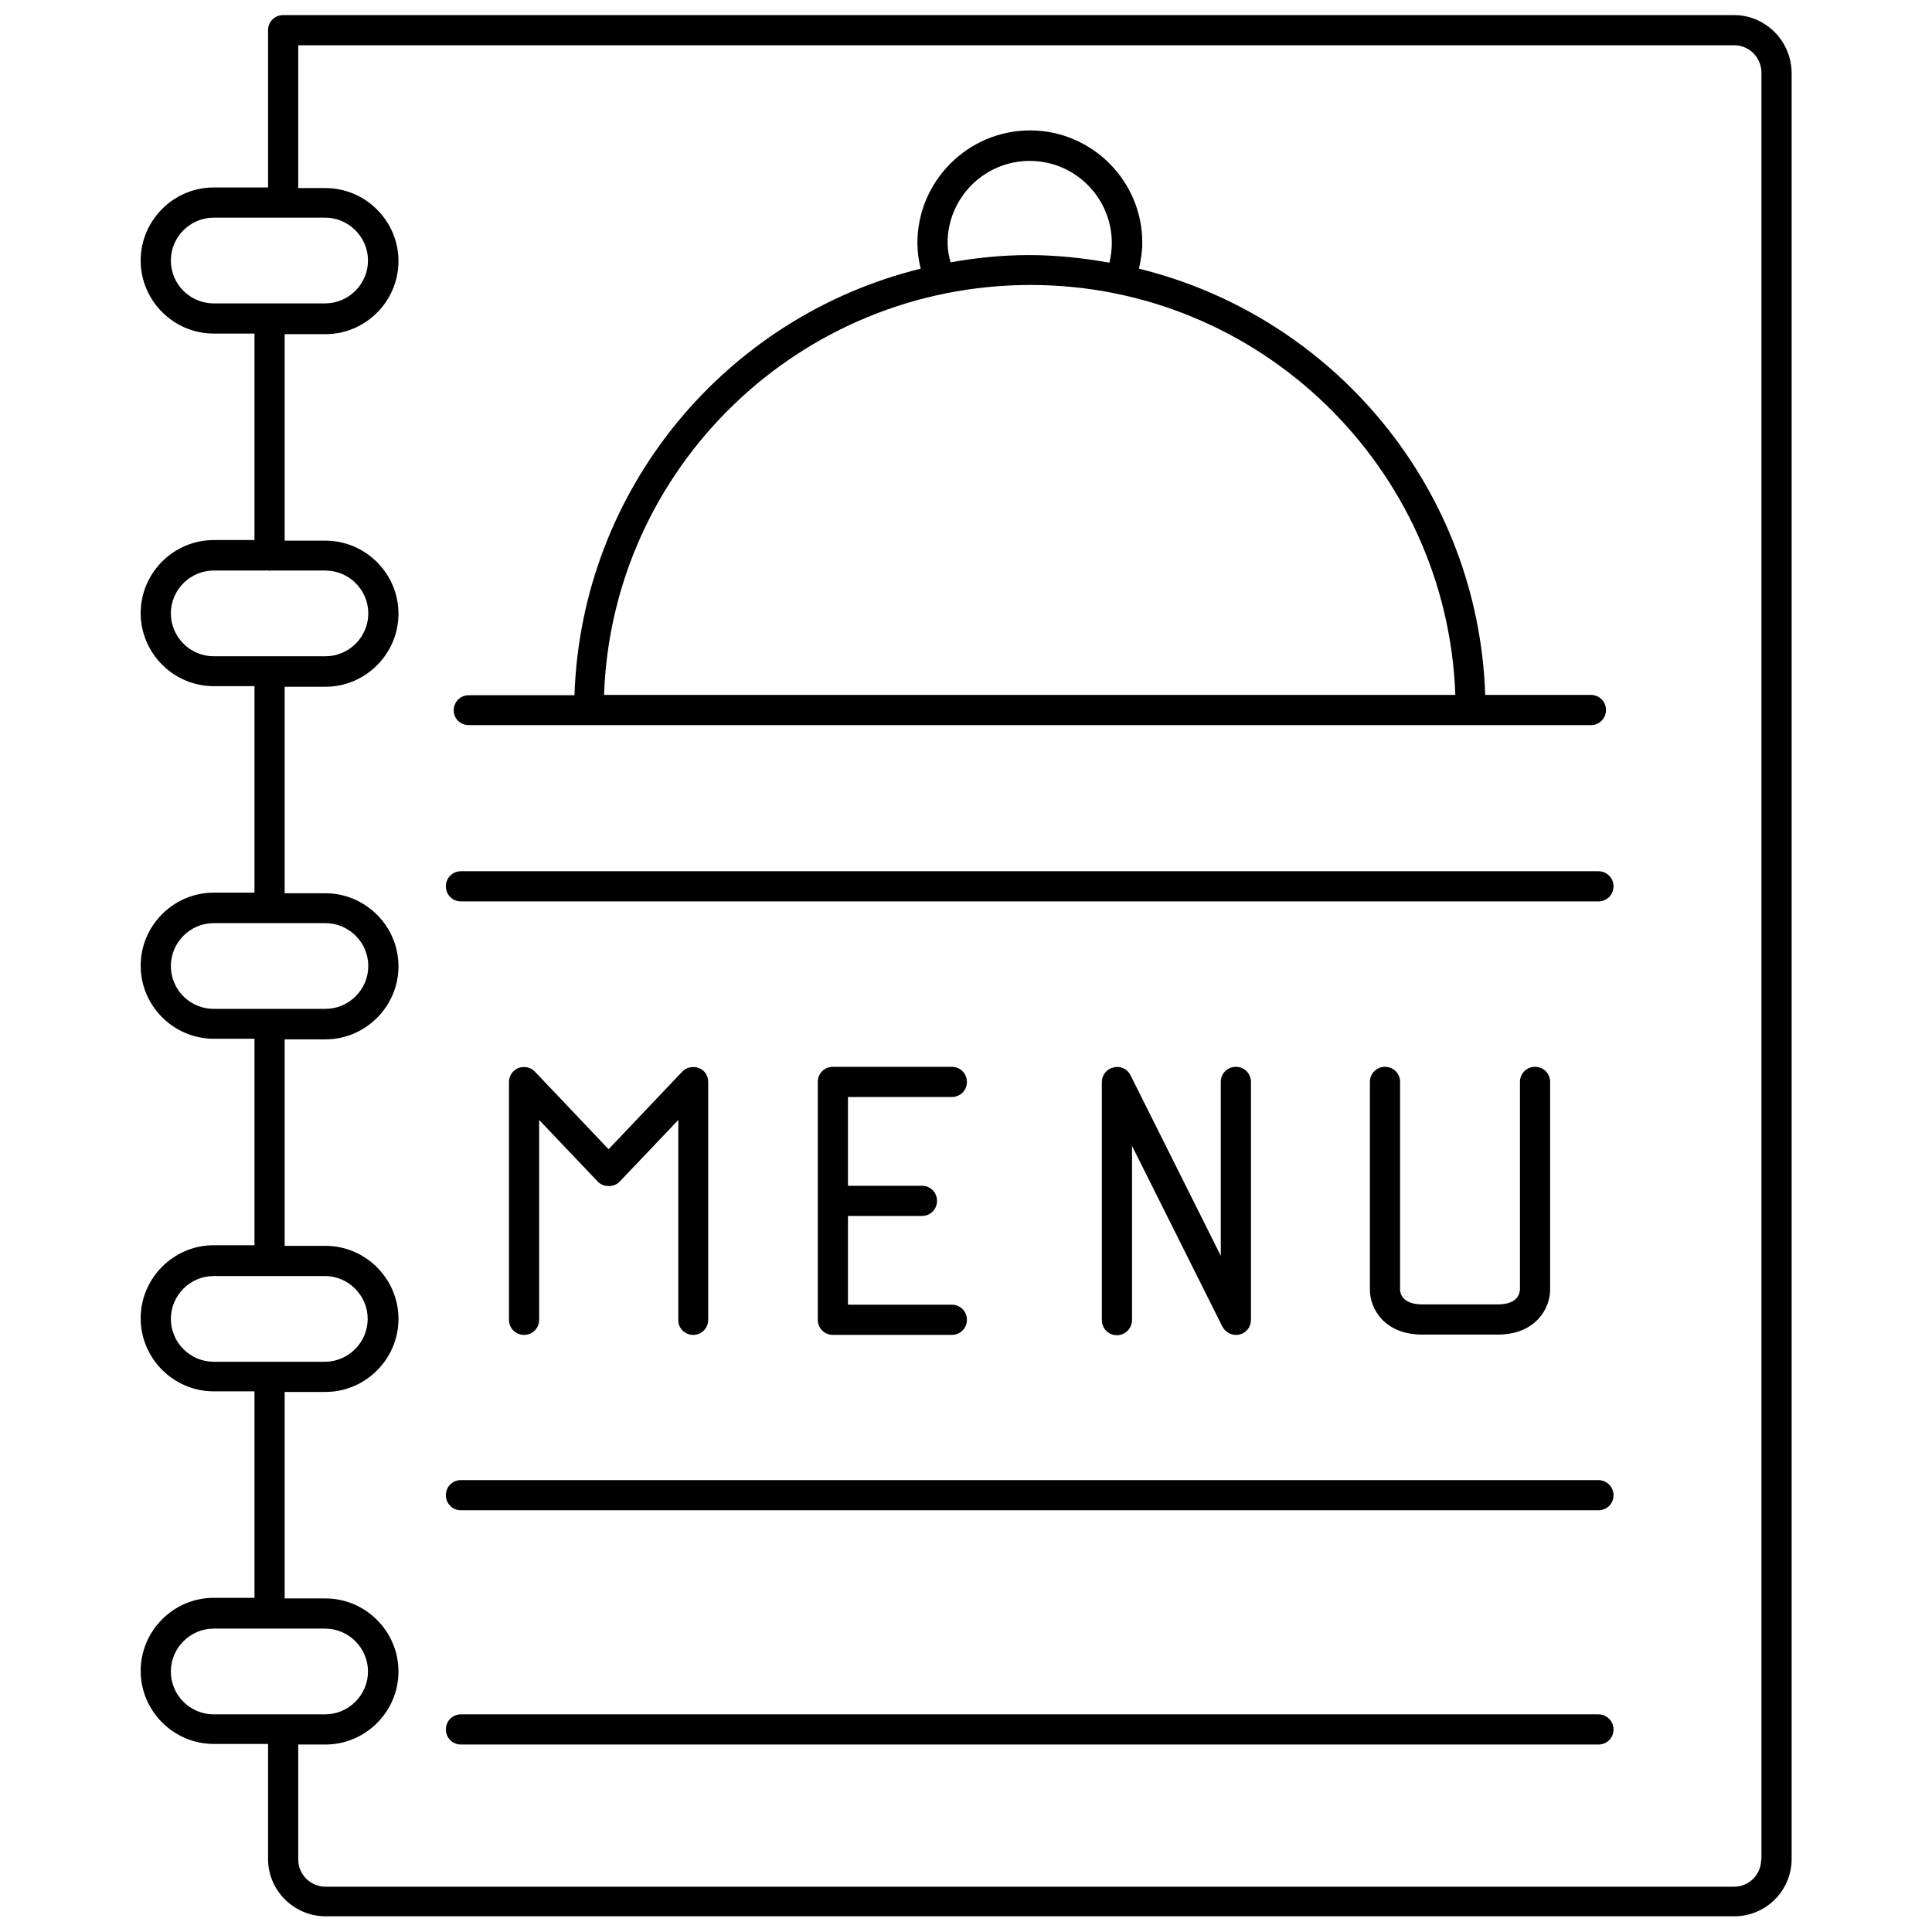 <svg xmlns="http://www.w3.org/2000/svg" xml:space="preserve" id="menu" x="0" y="0" style="enable-background:new 0 0 64 64" version="1.1" viewBox="0 0 64 64">
  <g>
    <path d="M57.44,0.5H9.38c-0.28,0-0.5,0.22-0.5,0.5v5.21h-1.8c-1.33,0-2.42,1.09-2.42,2.42c0,1.33,1.09,2.42,2.42,2.42h1.35v6.84
		H7.08c-1.33,0-2.42,1.09-2.42,2.42c0,1.33,1.09,2.42,2.42,2.42h1.35v6.84H7.08c-1.33,0-2.42,1.09-2.42,2.42
		c0,1.33,1.09,2.42,2.42,2.42h1.35v6.84H7.08c-1.33,0-2.42,1.09-2.42,2.42c0,1.33,1.09,2.42,2.42,2.42h1.35v6.84H7.08
		c-1.33,0-2.42,1.09-2.42,2.42c0,1.33,1.09,2.42,2.42,2.42h1.8v3.81c0,1.05,0.86,1.9,1.91,1.9h46.66c1.05,0,1.9-0.85,1.9-1.9V2.41
		C59.34,1.36,58.49,0.5,57.44,0.5z M5.66,8.63c0-0.78,0.64-1.42,1.42-1.42h3.69c0.78,0,1.42,0.64,1.42,1.42s-0.64,1.42-1.42,1.42
		H7.08C6.3,10.05,5.66,9.42,5.66,8.63z M5.66,20.32c0-0.78,0.64-1.42,1.42-1.42H8.9c0.01,0,0.02,0.01,0.03,0.01s0.02-0.01,0.03-0.01
		h1.82c0.78,0,1.42,0.64,1.42,1.42s-0.64,1.42-1.42,1.42H7.08C6.3,21.74,5.66,21.1,5.66,20.32z M5.66,32c0-0.78,0.64-1.42,1.42-1.42
		h1.83c0.01,0,0.01,0,0.02,0s0.01,0,0.02,0h1.83c0.78,0,1.42,0.64,1.42,1.42c0,0.78-0.64,1.42-1.42,1.42H7.08
		C6.3,33.42,5.66,32.79,5.66,32z M5.66,43.69c0-0.78,0.64-1.42,1.42-1.42h1.84c0,0,0,0,0,0s0,0,0,0h1.84c0.78,0,1.42,0.64,1.42,1.42
		s-0.64,1.42-1.42,1.42H8.93c0,0,0,0,0,0s0,0,0,0H7.08C6.3,45.11,5.66,44.47,5.66,43.69z M5.66,55.37c0-0.78,0.64-1.42,1.42-1.42
		h3.69c0.78,0,1.42,0.64,1.42,1.42s-0.64,1.42-1.42,1.42H9.39c0,0-0.01,0-0.01,0s-0.01,0-0.01,0H7.08
		C6.3,56.79,5.66,56.16,5.66,55.37z M58.34,61.6c0,0.5-0.4,0.9-0.9,0.9H10.79c-0.5,0-0.91-0.4-0.91-0.9v-3.81h0.9
		c1.33,0,2.42-1.09,2.42-2.42c0-1.33-1.09-2.42-2.42-2.42H9.43v-6.84h1.35c1.33,0,2.42-1.09,2.42-2.42c0-1.33-1.09-2.42-2.42-2.42
		H9.43v-6.84h1.35c1.33,0,2.42-1.09,2.42-2.42c0-1.33-1.09-2.42-2.42-2.42H9.43v-6.84h1.35c1.33,0,2.42-1.09,2.42-2.42
		c0-1.33-1.09-2.42-2.42-2.42H9.43v-6.84h1.35c1.33,0,2.42-1.09,2.42-2.42c0-1.33-1.09-2.42-2.42-2.42h-0.9V1.5h47.57
		c0.5,0,0.9,0.41,0.9,0.91V61.6z"></path>
    <path d="M15.53 24.02h3.98 29.21 3.98c.28 0 .5-.22.5-.5s-.22-.5-.5-.5h-3.5c-.23-6.84-5.02-12.53-11.47-14.12.06-.28.11-.56.11-.86 0-2.05-1.67-3.72-3.72-3.72S30.39 6 30.39 8.05c0 .29.04.57.11.85-6.43 1.58-11.24 7.27-11.47 14.13h-3.5c-.28 0-.5.22-.5.5S15.25 24.02 15.53 24.02zM31.39 8.05c0-1.5 1.22-2.72 2.72-2.72s2.72 1.22 2.72 2.72c0 .23-.03.44-.08.65-.86-.15-1.75-.25-2.66-.25-.89 0-1.76.09-2.6.24C31.43 8.48 31.39 8.27 31.39 8.05zM34.14 9.44c7.6 0 13.8 6.05 14.07 13.58H20.01C20.27 15.49 26.49 9.44 34.14 9.44zM37.5 43.72v-5.76l2.99 5.98c.09.17.26.28.45.28.04 0 .08 0 .11-.01.23-.05.39-.25.39-.49v-7.88c0-.28-.22-.5-.5-.5s-.5.22-.5.5v5.76l-2.99-5.98c-.1-.21-.34-.32-.56-.26-.23.05-.39.25-.39.49v7.88c0 .28.22.5.5.5S37.5 44 37.5 43.72zM45.88 35.34c-.28 0-.5.22-.5.5v6.89c0 .6.46 1.48 1.74 1.48h2.49c1.28 0 1.74-.89 1.74-1.48v-6.89c0-.28-.22-.5-.5-.5s-.5.22-.5.5v6.88c-.01.15-.09.49-.74.49h-2.49c-.65 0-.74-.35-.74-.48v-6.89C46.38 35.56 46.16 35.34 45.88 35.34zM31.53 36.34c.28 0 .5-.22.5-.5s-.22-.5-.5-.5h-3.94c-.28 0-.5.22-.5.5v7.88c0 .28.22.5.5.5h3.94c.28 0 .5-.22.5-.5s-.22-.5-.5-.5h-3.44v-2.94h2.45c.28 0 .5-.22.5-.5s-.22-.5-.5-.5h-2.45v-2.94H31.53zM22.96 44.22c.28 0 .5-.22.5-.5v-7.88c0-.21-.12-.39-.31-.46-.19-.07-.41-.03-.55.12l-2.44 2.57-2.44-2.57c-.14-.15-.36-.19-.55-.12-.19.08-.31.26-.31.46v7.88c0 .28.22.5.5.5s.5-.22.5-.5v-6.62l1.94 2.04c.19.2.54.2.73 0l1.94-2.04v6.62C22.46 44 22.69 44.22 22.96 44.22zM52.95 28.86H15.27c-.28 0-.5.22-.5.5s.22.5.5.5h37.68c.28 0 .5-.22.5-.5S53.22 28.86 52.95 28.86zM52.95 49.03H15.27c-.28 0-.5.22-.5.5s.22.5.5.5h37.68c.28 0 .5-.22.5-.5S53.22 49.03 52.95 49.03zM52.95 56.79H15.27c-.28 0-.5.22-.5.5s.22.5.5.5h37.68c.28 0 .5-.22.5-.5S53.22 56.79 52.95 56.79z"></path>
  </g>
</svg>

